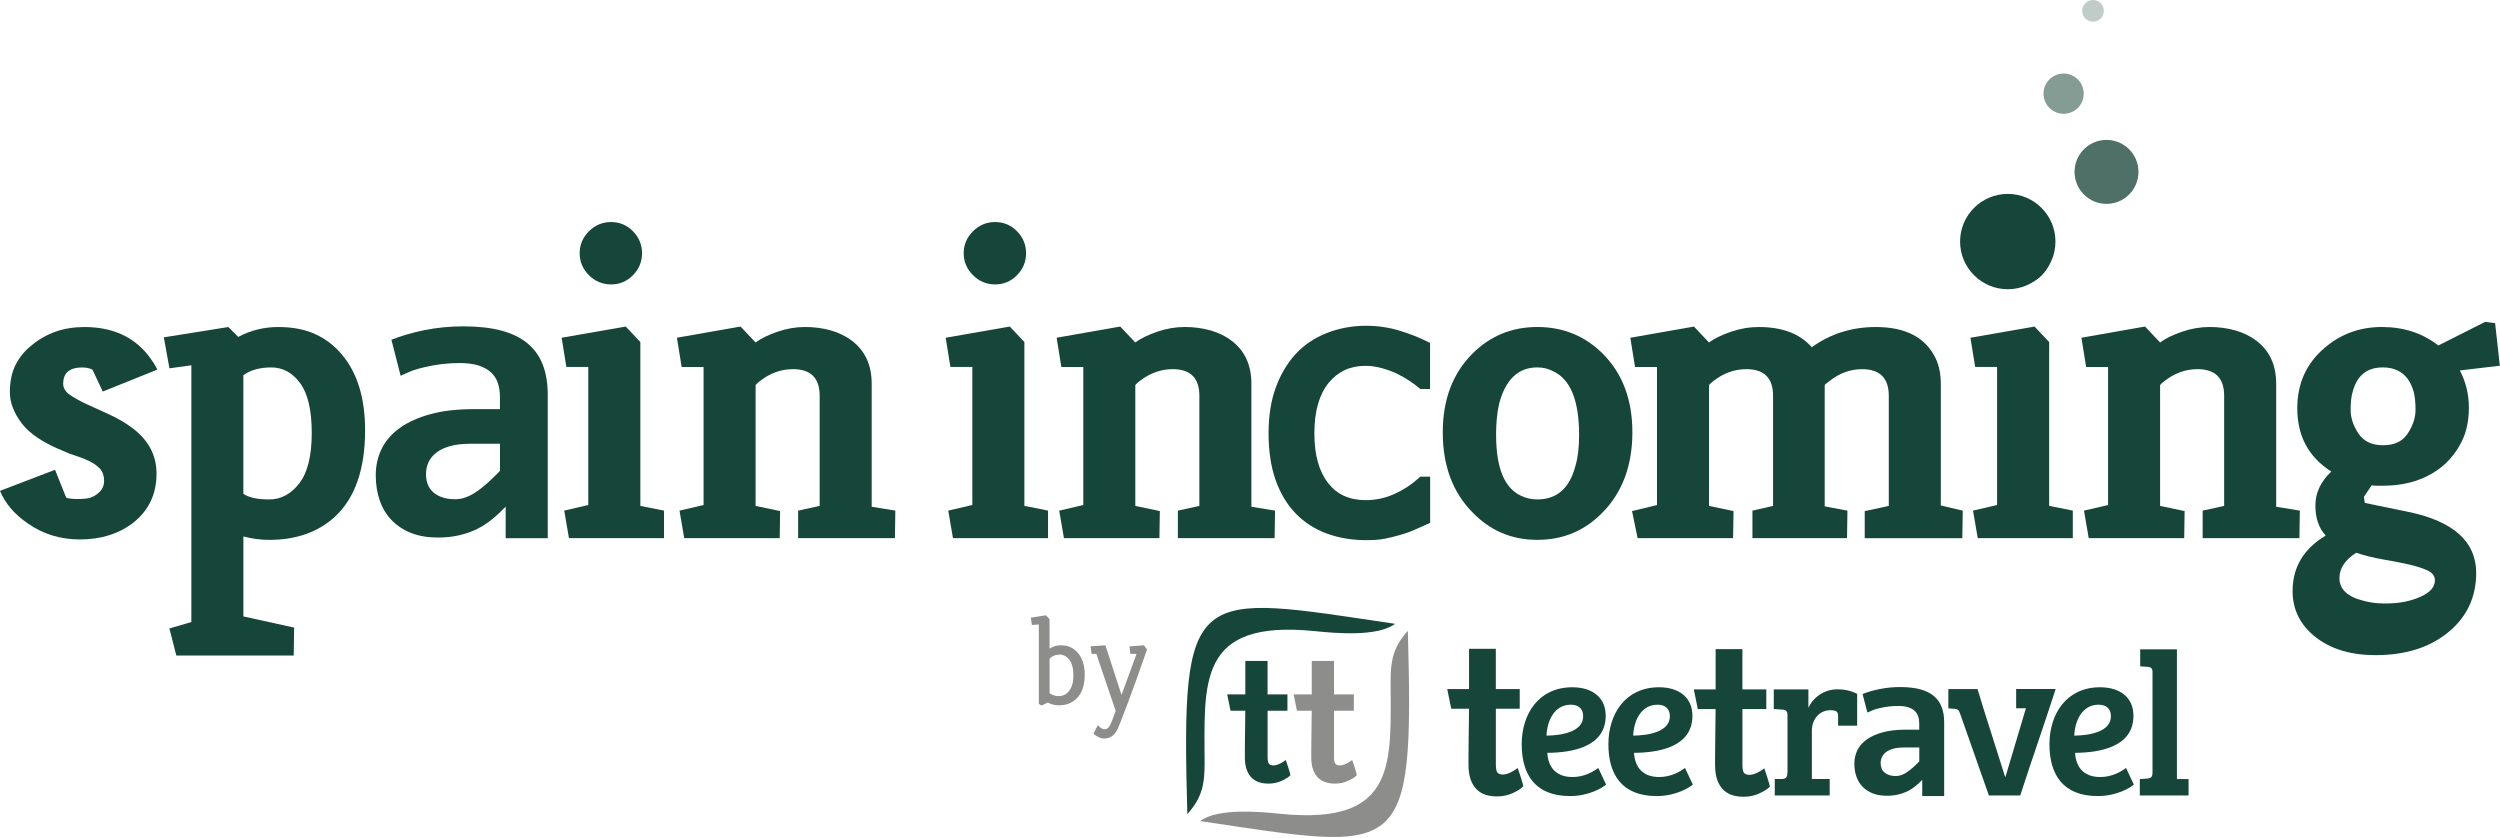 <svg xmlns="http://www.w3.org/2000/svg" width="889" height="298" viewBox="0 0 889 298" fill="none"><g clip-path="url(#clip0_255_2574)"><path fill-rule="evenodd" clip-rule="evenodd" d="M177.777 157.8H167.347C164.477 157.8 162.007 158.08 160.007 158.65C158.007 159.21 156.387 160 155.127 160.99C153.867 161.98 152.937 163.12 152.367 164.4C151.777 165.7 151.487 167.08 151.487 168.56C151.487 171.46 152.417 173.72 154.277 175.23C156.147 176.76 158.687 177.53 161.927 177.53C164.287 177.53 166.767 176.66 169.337 174.92C171.887 173.19 174.717 170.67 177.797 167.43V157.81L177.777 157.8ZM179.817 191.37V180.15C178.307 181.74 176.747 183.21 175.117 184.55C173.487 185.89 171.717 187.08 169.757 188.06C167.787 189.04 165.657 189.79 163.347 190.33C161.037 190.87 158.517 191.15 155.777 191.15C152.137 191.15 148.937 190.62 146.197 189.53C143.457 188.44 141.147 186.91 139.287 184.99C137.417 183.05 135.997 180.74 135.047 178.01C134.097 175.28 133.617 172.26 133.617 168.95C133.617 165.64 134.327 162.42 135.737 159.55C137.157 156.67 139.337 154.2 142.237 152.13C145.157 150.05 148.787 148.43 153.147 147.25C157.507 146.07 162.607 145.49 168.487 145.49H177.777V141.16C177.777 139.32 177.527 137.65 177.017 136.16C176.507 134.66 175.677 133.4 174.537 132.37C173.397 131.33 171.917 130.52 170.107 129.95C168.307 129.39 166.057 129.1 163.417 129.1C159.227 129.1 155.077 129.59 151.027 130.55C146.957 131.52 146.277 131.89 142.467 133.63L139.187 120.83C142.597 119.45 146.497 118.3 150.927 117.4C155.377 116.5 160.007 116.05 164.787 116.05C170.027 116.05 174.557 116.56 178.317 117.57C182.077 118.58 185.187 120.1 187.627 122.14C190.057 124.16 191.867 126.71 193.037 129.75C194.197 132.79 194.777 136.35 194.777 140.41V191.38H179.807L179.817 191.37Z" fill="#164539"></path><path d="M19.57 167.05L23.55 176.99C24.47 177.3 25.84 177.45 27.68 177.45C29.52 177.45 30.89 177.32 31.81 177.07C32.73 176.82 33.59 176.38 34.41 175.77C36.14 174.55 37.01 172.97 37.01 171.03C37.01 169.09 36.47 167.59 35.4 166.52C34.33 165.45 33.03 164.56 31.5 163.84C29.97 163.13 28.39 162.51 26.76 162.01C25.13 161.5 23.8 160.99 22.78 160.48C15.64 157.63 10.65 154.34 7.79 150.62C4.94 146.9 3.51 143.18 3.51 139.46C3.51 135.74 4.17 132.53 5.5 129.83C6.83 127.13 8.71 124.81 11.16 122.87C16.36 118.49 22.63 116.29 29.97 116.29C39.76 116.29 47.3 119.6 52.6 126.23C54.03 128.06 55.15 129.8 55.96 131.43L36.54 139.23L32.87 131.43C31.85 130.92 30.63 130.67 29.2 130.67C24.71 130.67 22.47 132.61 22.47 136.48C22.47 138.01 23.29 139.33 24.92 140.46C26.55 141.58 28.59 142.7 31.04 143.82C33.49 144.94 36.16 146.16 39.07 147.49C41.98 148.82 44.65 150.4 47.1 152.23C52.81 156.51 55.66 161.92 55.66 168.44C55.66 175.68 52.91 181.49 47.4 185.87C42.2 189.85 35.88 191.83 28.44 191.83C21.51 191.83 15.34 189.94 9.94 186.17C5.15 182.91 1.84 179.03 0 174.55L19.57 167.06V167.05Z" fill="#164539"></path><path d="M86.548 175.61C88.488 176.94 91.548 177.6 95.728 177.6C99.908 177.6 103.478 175.69 106.428 171.87C109.388 168.05 110.858 162.08 110.858 153.98C110.858 145.88 109.478 139.96 106.728 136.24C103.978 132.52 100.558 130.66 96.478 130.66C92.398 130.66 89.088 131.58 86.538 133.41V175.62L86.548 175.61ZM104.598 223.17L104.448 233.11H62.698L60.248 223.48L68.048 221.19V129.9L60.248 130.97L58.258 119.96L81.198 116.29L84.718 119.81C89.098 117.47 93.838 116.29 98.938 116.29C104.038 116.29 108.418 117.13 112.088 118.81C115.758 120.49 118.918 122.91 121.568 126.07C127.078 132.59 129.828 141.57 129.828 152.98C129.828 166.84 126.258 177.09 119.128 183.72C113.108 189.23 105.318 191.98 95.728 191.98C92.668 191.98 89.608 191.57 86.548 190.76V219.2L104.598 223.18V223.17Z" fill="#164539"></path><path d="M199.719 120.1L222.509 116.12L227.709 121.63V179.89L236.119 181.57V191.36H202.319L200.639 181.57L209.199 179.58V130.49H201.399L199.719 120.09V120.1ZM217.299 101.14C214.239 101.14 211.619 100.04 209.419 97.85C207.229 95.66 206.129 93.06 206.129 90.05C206.129 87.04 207.229 84.44 209.419 82.25C211.609 80.06 214.239 78.96 217.299 78.96C220.359 78.96 222.959 80.06 225.099 82.25C227.239 84.44 228.309 87.04 228.309 90.05C228.309 93.06 227.239 95.66 225.099 97.85C222.959 100.04 220.359 101.14 217.299 101.14Z" fill="#164539"></path><path d="M240.703 120.1L263.333 116.12L268.683 121.78C270.623 120.35 273.223 119.08 276.483 117.96C279.743 116.84 283.003 116.28 286.273 116.28C289.543 116.28 292.593 116.69 295.453 117.5C298.303 118.32 300.803 119.54 302.943 121.17C307.633 124.74 309.973 129.84 309.973 136.46V180.2L318.383 181.58L318.233 191.37H283.823V181.58L291.473 179.9V140.75C291.473 134.43 288.313 131.27 281.993 131.27C277.813 131.27 273.943 132.65 270.373 135.4C269.553 136.01 268.993 136.52 268.693 136.93V179.9L277.413 181.74L277.263 191.37H243.313L241.633 181.58L250.193 179.59V130.5H242.393L240.713 120.1H240.703Z" fill="#164539"></path><path d="M336.281 120.1L359.071 116.12L364.271 121.63V179.89L372.681 181.57V191.36H338.881L337.201 181.57L345.761 179.58V130.49H337.961L336.281 120.09V120.1ZM353.861 101.14C350.801 101.14 348.181 100.04 345.981 97.85C343.791 95.66 342.691 93.06 342.691 90.05C342.691 87.04 343.791 84.44 345.981 82.25C348.171 80.06 350.801 78.96 353.861 78.96C356.921 78.96 359.521 80.06 361.661 82.25C363.801 84.44 364.871 87.04 364.871 90.05C364.871 93.06 363.801 95.66 361.661 97.85C359.521 100.04 356.921 101.14 353.861 101.14Z" fill="#164539"></path><path d="M375.727 120.1L398.357 116.12L403.707 121.78C405.647 120.35 408.247 119.08 411.507 117.96C414.767 116.84 418.027 116.28 421.297 116.28C424.567 116.28 427.617 116.69 430.477 117.5C433.327 118.32 435.827 119.54 437.967 121.17C442.657 124.74 444.997 129.84 444.997 136.46V180.2L453.407 181.58L453.257 191.37H418.847V181.58L426.497 179.9V140.75C426.497 134.43 423.337 131.27 417.017 131.27C412.837 131.27 408.967 132.65 405.397 135.4C404.577 136.01 404.017 136.52 403.717 136.93V179.9L412.437 181.74L412.287 191.37H378.337L376.657 181.58L385.217 179.59V130.5H377.417L375.737 120.1H375.727Z" fill="#164539"></path><path d="M532.017 154.66C532.017 166.49 535.027 173.72 541.037 176.37C542.767 177.19 544.657 177.59 546.697 177.59C553.727 177.59 558.267 173.51 560.307 165.36C561.127 162.51 561.527 158.94 561.527 154.66C561.527 142.43 558.467 134.88 552.347 132.03C550.617 131.11 548.727 130.65 546.687 130.65C539.857 130.65 535.317 134.98 533.077 143.65C532.367 146.71 532.007 150.38 532.007 154.66M513.047 153.74C513.047 142.12 516.567 132.79 523.597 125.76C529.917 119.44 537.617 116.28 546.687 116.28C555.757 116.28 563.607 119.44 569.927 125.76C576.957 132.79 580.477 142.12 580.477 153.74C580.477 165.36 576.957 175.05 569.927 182.18C563.607 188.7 555.857 191.97 546.687 191.97C537.517 191.97 529.917 188.71 523.597 182.18C516.567 175.04 513.047 165.56 513.047 153.74Z" fill="#164539"></path><path d="M656.952 181.58L656.802 191.37H623.162V181.58L630.502 179.9V140.75C630.502 134.43 627.342 131.27 621.022 131.27C616.842 131.27 612.972 132.65 609.402 135.4C608.582 136.01 608.022 136.52 607.722 136.93V179.9L616.442 181.74L616.292 191.37H582.342L580.352 181.74L589.222 179.6V130.51H581.422L579.742 120.11L602.372 116.13L607.722 121.79C609.662 120.36 612.262 119.09 615.522 117.97C618.782 116.85 622.102 116.29 625.462 116.29C633.822 116.29 640.092 118.69 644.272 123.48C650.902 118.69 658.492 116.29 667.062 116.29C677.662 116.29 684.752 120.01 688.322 127.45C689.542 130 690.152 133.01 690.152 136.47V179.75L697.952 181.59L697.802 191.38H663.092V181.75L671.652 179.91V140.76C671.652 134.44 668.492 131.28 662.172 131.28C657.992 131.28 654.172 132.66 650.702 135.41C649.782 136.02 649.172 136.53 648.862 136.94V180.06L656.962 181.59L656.952 181.58Z" fill="#164539"></path><path d="M700.688 120.1L723.477 116.12L728.677 121.63V179.89L737.088 181.57V191.36H703.287L701.607 181.57L710.167 179.58V130.49H702.367L700.688 120.09V120.1ZM718.278 101.14C715.218 101.14 712.598 100.04 710.398 97.85C708.208 95.66 707.107 93.06 707.107 90.05C707.107 87.04 708.208 84.44 710.398 82.25C712.588 80.06 715.218 78.96 718.278 78.96C721.338 78.96 723.938 80.06 726.078 82.25C728.218 84.44 729.287 87.04 729.287 90.05C729.287 93.06 728.218 95.66 726.078 97.85C723.938 100.04 721.338 101.14 718.278 101.14Z" fill="#164539"></path><path d="M740.141 120.1L762.771 116.12L768.121 121.78C770.061 120.35 772.661 119.08 775.921 117.96C779.181 116.84 782.441 116.28 785.711 116.28C788.981 116.28 792.031 116.69 794.891 117.5C797.741 118.32 800.241 119.54 802.381 121.17C807.071 124.74 809.411 129.84 809.411 136.46V180.2L817.821 181.58L817.671 191.37H783.261V181.58L790.911 179.9V140.75C790.911 134.43 787.751 131.27 781.431 131.27C777.251 131.27 773.381 132.65 769.811 135.4C768.991 136.01 768.431 136.52 768.131 136.93V179.9L776.851 181.74L776.701 191.37H742.751L741.071 181.58L749.631 179.59V130.5H741.831L740.151 120.1H740.141Z" fill="#164539"></path><path d="M837.862 196.56C833.882 199.11 831.902 202.12 831.902 205.58C831.902 209.56 834.812 212.26 840.622 213.68C842.862 214.29 845.342 214.6 848.042 214.6C850.742 214.6 853.092 214.4 855.072 213.99C857.062 213.58 858.872 213.02 860.502 212.31C864.072 210.78 865.852 208.79 865.852 206.35C865.852 204.82 864.962 203.65 863.172 202.83C861.392 202.01 859.142 201.3 856.442 200.69C853.742 200.08 850.732 199.49 847.422 198.93C844.112 198.37 840.922 197.58 837.862 196.56ZM847.342 130.65C841.732 130.65 838.162 133.5 836.642 139.21C836.132 140.84 835.882 143.03 835.882 145.79C835.882 148.55 836.802 151.32 838.632 154.12C840.472 156.92 843.402 158.33 847.422 158.33C851.442 158.33 854.382 156.93 856.212 154.12C858.042 151.32 858.962 148.54 858.962 145.79C858.962 143.04 858.732 140.85 858.272 139.21C857.812 137.58 857.122 136.1 856.212 134.78C854.172 132.03 851.212 130.65 847.342 130.65ZM828.992 167.66C820.942 162.56 816.912 155.07 816.912 145.18C816.912 136.41 820.122 129.28 826.542 123.77C832.352 118.77 839.162 116.28 846.962 116.28C854.762 116.28 861.462 118.47 867.072 122.86L883.742 114.45L887.262 114.91L888.942 130.05L874.722 131.73C876.862 135.81 877.932 140.22 877.932 144.96C877.932 149.7 877.042 153.8 875.252 157.27C873.472 160.74 871.152 163.64 868.292 165.99C862.682 170.48 855.702 172.72 847.342 172.72H845.202C844.592 172.72 843.982 172.67 843.362 172.57L840.612 176.7L840.922 178.84L856.522 182.05C872.532 185.41 880.532 192.65 880.532 203.76C880.532 212.63 877.012 219.82 869.982 225.32C863.462 230.42 855.042 232.97 844.752 232.97C835.882 232.97 828.692 230.78 823.192 226.39C817.892 222.11 815.242 216.7 815.242 210.18C815.242 201.72 819.172 195.14 827.022 190.45C824.572 187.8 823.352 184.23 823.352 179.75C823.352 175.27 825.242 171.24 829.012 167.67L828.992 167.66Z" fill="#164539"></path><path d="M760.443 61.12C760.443 67.41 755.353 72.5 749.073 72.5C742.793 72.5 737.703 67.41 737.703 61.12C737.703 54.83 742.793 49.75 749.073 49.75C755.353 49.75 760.443 54.84 760.443 61.12Z" fill="#4E7066"></path><path d="M740.982 33.31C740.982 37.27 737.782 40.46 733.822 40.46C729.862 40.46 726.672 37.26 726.672 33.31C726.672 29.36 729.872 26.15 733.822 26.15C737.772 26.15 740.982 29.35 740.982 33.31Z" fill="#859C95"></path><path d="M748.13 3.85C748.13 5.98 746.41 7.7 744.28 7.7C742.15 7.7 740.43 5.98 740.43 3.85C740.43 1.72 742.15 0 744.28 0C746.41 0 748.13 1.72 748.13 3.85Z" fill="#C0CCC8"></path><path fill-rule="evenodd" clip-rule="evenodd" d="M485.812 192.08C483.322 192.08 480.912 191.88 478.572 191.5C476.252 191.11 474.022 190.53 471.892 189.76C469.762 188.98 467.762 188 465.892 186.8C464.032 185.61 462.322 184.21 460.772 182.62C459.222 181.04 457.852 179.24 456.652 177.23C455.462 175.24 454.442 173.06 453.602 170.68C452.762 168.29 452.132 165.71 451.722 162.94C451.312 160.18 451.102 157.23 451.102 154.09C451.102 150.95 451.322 148.07 451.752 145.32C452.192 142.55 452.852 140 453.712 137.67C454.572 135.35 455.592 133.21 456.762 131.26C457.932 129.28 459.262 127.49 460.732 125.89C462.212 124.27 463.892 122.84 465.742 121.59C467.592 120.34 469.622 119.29 471.802 118.43C473.962 117.57 476.232 116.93 478.582 116.49C480.932 116.05 483.342 115.84 485.802 115.84C487.812 115.84 489.812 115.98 491.782 116.27C493.732 116.55 495.652 116.97 497.522 117.54C499.312 118.08 501.052 118.68 502.702 119.32C504.372 119.97 505.942 120.66 507.392 121.38L508.532 121.95V138.32H505.082L504.512 137.85C504.142 137.55 503.692 137.19 503.162 136.8C502.642 136.41 502.052 136 501.422 135.56C500.812 135.15 500.112 134.71 499.362 134.28C498.542 133.81 497.712 133.36 496.882 132.94C496.162 132.58 495.322 132.23 494.392 131.88C493.452 131.53 492.472 131.22 491.472 130.94C490.462 130.66 489.452 130.45 488.452 130.3C487.502 130.16 486.542 130.09 485.602 130.09C482.842 130.09 480.372 130.59 478.202 131.6C476.032 132.61 474.112 134.13 472.472 136.15C470.802 138.2 469.532 140.69 468.692 143.63C467.822 146.63 467.392 150.13 467.392 154.1C467.392 158.07 467.812 161.4 468.652 164.38C469.472 167.29 470.692 169.78 472.302 171.82C473.882 173.83 475.772 175.34 477.952 176.33C480.162 177.34 482.722 177.85 485.602 177.85C487.402 177.85 489.152 177.67 490.832 177.31C492.522 176.95 494.172 176.41 495.762 175.69H495.782C497.412 174.96 498.952 174.12 500.402 173.18C501.832 172.24 503.192 171.19 504.462 170.03L505.052 169.5H508.562V185.91L507.372 186.46C506.832 186.71 506.152 187.02 505.352 187.37L502.962 188.41C502.092 188.8 501.242 189.14 500.422 189.43C499.542 189.74 498.702 190.01 497.922 190.22C496.952 190.49 495.982 190.75 495.002 190.99C494.062 191.23 493.182 191.43 492.372 191.58C491.492 191.75 490.492 191.88 489.382 191.96C488.282 192.04 487.092 192.08 485.822 192.08" fill="#164539"></path><path fill-rule="evenodd" clip-rule="evenodd" d="M730.918 85.9C730.918 95.26 723.328 102.85 713.968 102.85C704.608 102.85 697.008 95.26 697.008 85.9C697.008 76.54 704.598 68.95 713.968 68.95C723.338 68.95 730.918 76.54 730.918 85.9Z" fill="#164539"></path><path fill-rule="evenodd" clip-rule="evenodd" d="M682.487 265.81H677.037C675.537 265.81 674.247 265.96 673.207 266.25C672.167 266.54 671.317 266.95 670.657 267.46C669.997 267.97 669.517 268.56 669.217 269.21C668.907 269.88 668.757 270.59 668.757 271.35C668.757 272.84 669.237 274 670.217 274.78C671.197 275.56 672.517 275.96 674.207 275.96C675.437 275.96 676.737 275.51 678.077 274.62C679.407 273.73 680.887 272.43 682.497 270.76V265.81H682.487ZM683.547 283.09V277.32C682.757 278.14 681.937 278.89 681.087 279.58C680.237 280.27 679.307 280.88 678.287 281.38C677.257 281.88 676.147 282.27 674.937 282.55C673.727 282.83 672.407 282.97 670.977 282.97C669.077 282.97 667.407 282.7 665.977 282.14C664.547 281.58 663.337 280.79 662.367 279.8C661.387 278.8 660.647 277.61 660.157 276.21C659.657 274.8 659.407 273.25 659.407 271.55C659.407 269.85 659.777 268.19 660.517 266.71C661.257 265.23 662.397 263.96 663.917 262.89C665.447 261.82 667.337 260.99 669.617 260.38C671.897 259.77 674.557 259.47 677.627 259.47H682.477V257.24C682.477 256.29 682.347 255.43 682.077 254.67C681.807 253.9 681.377 253.25 680.787 252.72C680.197 252.19 679.417 251.77 678.477 251.48C677.537 251.19 676.367 251.04 674.977 251.04C672.787 251.04 670.627 251.29 668.507 251.79C666.387 252.29 666.027 252.48 664.037 253.38L662.327 246.79C664.107 246.08 666.147 245.49 668.457 245.02C670.777 244.55 673.197 244.32 675.697 244.32C678.437 244.32 680.797 244.58 682.757 245.1C684.717 245.62 686.347 246.4 687.617 247.45C688.887 248.49 689.837 249.8 690.437 251.37C691.047 252.94 691.347 254.77 691.347 256.85V283.08H683.527L683.547 283.09ZM774.097 230.91H761.057V236.96L763.607 237.11C764.697 237.17 765.427 237.55 765.427 238.86V274.78C765.427 276.52 764.627 276.79 763.317 276.88L760.917 277.03V282.87H778.257V277.03H774.107V230.92L774.097 230.91ZM750.647 254.67C750.647 260.28 742.997 261.52 737.607 261.59C737.827 256.2 740.447 250.59 746.277 250.59C748.897 250.59 750.647 251.97 750.647 254.67ZM746.787 244.39C734.837 244.39 728.787 253.86 728.787 264.65C728.787 275.44 733.597 283.08 745.977 283.08C752.827 283.08 757.637 280.02 758.797 279L756.027 273.1C754.277 274.34 751.147 276.31 746.847 276.31C740.657 276.31 738.177 272.45 737.887 267.71C746.487 267.64 758.657 265.74 758.657 254.52C758.657 248.04 753.917 244.39 746.777 244.39H746.787ZM635.617 274.7C635.617 276.52 634.897 277.02 633.507 277.02H631.107V282.86H650.637V277.02H644.297V259.91C644.297 255.68 646.997 252.55 650.927 252.55C651.727 252.55 652.247 252.61 652.897 252.91C653.487 253.19 653.627 253.86 653.627 254.73V258.04H660.407V246.72C658.007 245.55 655.817 245.12 653.417 245.12C648.607 245.12 644.747 248.03 643.067 251.68V245.16H630.757V252.12L633.817 252.34C635.197 252.44 635.637 252.93 635.637 254.53V274.71L635.617 274.7ZM593.807 254.67C593.807 260.28 586.157 261.52 580.767 261.59C580.987 256.2 583.607 250.59 589.437 250.59C592.057 250.59 593.807 251.97 593.807 254.67ZM589.947 244.39C577.997 244.39 571.947 253.86 571.947 264.65C571.947 275.44 576.757 283.08 589.147 283.08C595.997 283.08 600.807 280.02 601.967 279L599.197 273.1C597.447 274.34 594.317 276.31 590.017 276.31C583.827 276.31 581.347 272.45 581.057 267.71C589.657 267.64 601.827 265.74 601.827 254.52C601.827 248.04 597.087 244.39 589.947 244.39ZM562.977 254.67C562.977 260.28 555.327 261.52 549.937 261.59C550.157 256.2 552.777 250.59 558.607 250.59C561.227 250.59 562.977 251.97 562.977 254.67ZM559.117 244.39C547.167 244.39 541.117 253.86 541.117 264.65C541.117 275.44 545.927 283.08 558.307 283.08C565.157 283.08 569.967 280.02 571.127 279L568.357 273.1C566.607 274.34 563.477 276.31 559.177 276.31C552.987 276.31 550.507 272.45 550.217 267.71C558.817 267.64 570.987 265.74 570.987 254.52C570.987 248.04 566.247 244.39 559.107 244.39H559.117ZM716.937 245.01H727.777H730.997C726.937 257.61 722.487 270.21 718.397 282.86H707.247L697.047 253.86C696.587 252.56 696.247 252.13 694.937 252.04L692.827 251.89V245.03H703.217L705.307 251.91L713.007 276.22H713.157L720.417 251.86H716.947V245L716.937 245.01ZM619.607 252.15V271.85C619.607 273.5 619.827 274.54 620.247 274.94C620.667 275.34 621.287 275.54 622.097 275.54C622.577 275.54 623.077 275.46 623.577 275.3C624.087 275.14 624.587 274.94 625.057 274.7C625.537 274.46 625.977 274.21 626.377 273.94C626.777 273.67 627.117 273.43 627.377 273.22C627.427 273.43 627.567 273.84 627.777 274.42C627.987 275.01 628.207 275.64 628.417 276.31C628.627 276.98 628.837 277.64 629.017 278.28C629.197 278.92 629.327 279.4 629.377 279.72C628.627 280.52 627.377 281.33 625.647 282.13C623.907 282.93 622.027 283.33 619.987 283.33C618.647 283.33 617.377 283.16 616.177 282.81C614.977 282.46 613.897 281.86 612.967 281C612.037 280.15 611.277 278.98 610.717 277.51C610.157 276.04 609.877 274.18 609.877 271.93V269.8C609.877 268.54 609.897 266.95 609.917 265.03C609.937 263.11 609.977 260.91 609.997 258.45C610.017 255.99 610.067 254.71 610.067 252.15H603.747L602.317 245.15H610.077V230.84H619.597V245.15H628.097V252.15H619.597H619.607Z" fill="#164539"></path><path fill-rule="evenodd" clip-rule="evenodd" d="M531.923 252.03V271.73C531.923 273.38 532.143 274.42 532.563 274.82C532.993 275.22 533.603 275.42 534.413 275.42C534.893 275.42 535.393 275.34 535.893 275.18C536.403 275.02 536.893 274.82 537.373 274.58C537.853 274.34 538.293 274.09 538.693 273.82C539.093 273.55 539.433 273.31 539.693 273.1C539.743 273.31 539.883 273.72 540.093 274.3C540.303 274.89 540.523 275.52 540.733 276.19C540.943 276.86 541.153 277.52 541.333 278.16C541.523 278.8 541.643 279.28 541.693 279.6C540.943 280.4 539.703 281.21 537.963 282.01C536.223 282.81 534.343 283.21 532.303 283.21C530.963 283.21 529.693 283.04 528.493 282.69C527.293 282.34 526.213 281.74 525.283 280.88C524.353 280.03 523.593 278.86 523.033 277.39C522.473 275.92 522.193 274.06 522.193 271.81V269.68C522.193 268.42 522.213 266.83 522.233 264.91C522.263 262.99 522.293 260.79 522.313 258.33C522.333 255.87 522.383 254.59 522.383 252.03H516.063L514.633 245.03H522.393V230.72H531.913V245.03H540.413V252.03H531.913H531.923Z" fill="#164539"></path><path fill-rule="evenodd" clip-rule="evenodd" d="M496.093 221.83C489.793 226.53 474.883 225.17 467.473 224.42C425.513 220.19 428.343 243.02 428.353 271.67C428.353 278.37 427.633 283.56 422.213 289.48C419.963 207.21 423.803 211.15 496.103 221.83" fill="#164539"></path><path d="M426.758 291.98C433.058 287.28 447.968 288.64 455.378 289.39C497.338 293.62 494.508 270.79 494.498 242.14C494.498 235.44 495.218 230.25 500.638 224.33C502.888 306.6 499.048 302.66 426.758 291.98Z" fill="#8D8E8C"></path><path fill-rule="evenodd" clip-rule="evenodd" d="M450.761 252.74V269.11C450.761 270.48 450.941 271.35 451.301 271.68C451.651 272.01 452.171 272.18 452.831 272.18C453.231 272.18 453.641 272.11 454.061 271.98C454.481 271.85 454.901 271.68 455.291 271.48C455.691 271.28 456.061 271.07 456.391 270.85C456.721 270.63 457.001 270.43 457.221 270.25C457.261 270.43 457.381 270.76 457.551 271.25C457.731 271.74 457.911 272.26 458.081 272.82C458.261 273.37 458.431 273.92 458.581 274.45C458.731 274.98 458.841 275.38 458.881 275.65C458.261 276.32 457.221 276.99 455.781 277.65C454.341 278.32 452.771 278.65 451.081 278.65C449.971 278.65 448.911 278.51 447.911 278.22C446.911 277.93 446.021 277.43 445.241 276.72C444.461 276.01 443.841 275.04 443.371 273.82C442.901 272.6 442.671 271.05 442.671 269.19V267.42C442.671 266.38 442.681 265.05 442.701 263.45C442.721 261.85 442.751 260.02 442.771 257.98C442.791 255.94 442.831 254.88 442.831 252.74H437.581L436.391 246.92H442.841V235.03H450.751V246.92H457.811V252.74H450.741H450.761Z" fill="#164539"></path><path d="M474.378 252.74V269.11C474.378 270.48 474.558 271.35 474.918 271.68C475.268 272.01 475.788 272.18 476.448 272.18C476.848 272.18 477.258 272.11 477.678 271.98C478.098 271.85 478.518 271.68 478.908 271.48C479.308 271.28 479.678 271.07 480.008 270.85C480.338 270.63 480.618 270.43 480.838 270.25C480.878 270.43 480.998 270.76 481.168 271.25C481.348 271.74 481.528 272.26 481.698 272.82C481.878 273.37 482.048 273.92 482.198 274.45C482.348 274.98 482.458 275.38 482.498 275.65C481.878 276.32 480.838 276.99 479.398 277.65C477.958 278.32 476.388 278.65 474.698 278.65C473.588 278.65 472.528 278.51 471.528 278.22C470.528 277.93 469.638 277.43 468.858 276.72C468.078 276.01 467.458 275.04 466.988 273.82C466.518 272.6 466.288 271.05 466.288 269.19V267.42C466.288 266.38 466.298 265.05 466.318 263.45C466.338 261.85 466.368 260.02 466.388 257.98C466.408 255.94 466.448 254.88 466.448 252.74H461.198L460.008 246.92H466.458V235.03H474.368V246.92H481.428V252.74H474.358H474.378Z" fill="#8D8E8C"></path><path d="M376.663 232.78C375.983 232.78 375.323 232.92 374.693 233.19C374.053 233.47 373.573 233.81 373.233 234.21V246.41C373.463 246.7 373.892 246.96 374.522 247.19C375.162 247.42 375.793 247.54 376.413 247.54C377.033 247.54 377.643 247.43 378.233 247.21C378.823 246.99 379.383 246.59 379.883 246.01C381.103 244.73 381.703 242.77 381.703 240.13C381.703 237.63 381.183 235.75 380.133 234.47C379.223 233.34 378.072 232.77 376.652 232.77M372.592 249.81C371.232 250.51 370.503 250.87 370.383 250.9L369.402 250.29V222.07L366.943 222.24L366.562 219.63L371.953 218.8L373.223 220.19V230.64C374.413 229.86 375.712 229.46 377.122 229.46C378.532 229.46 379.752 229.71 380.772 230.2C381.792 230.69 382.672 231.39 383.402 232.29C384.962 234.21 385.733 236.73 385.733 239.87C385.733 243.82 384.682 246.74 382.592 248.63C380.982 250.08 379.002 250.81 376.652 250.81C375.092 250.81 373.742 250.48 372.582 249.81H372.592Z" fill="#8D8E8C"></path><path d="M390.42 257.86C391.21 258.85 392.05 259.34 392.92 259.34C393.79 259.34 394.6 258.47 395.25 256.73C395.45 256.24 395.63 255.77 395.8 255.34L396.73 252.77L389.86 232.52H388.16L387.82 229.82L393.08 229.47L398.81 247.11L404.16 232.52H401.95L401.65 229.86L406.78 229.47L407.88 230.95C405.33 238.35 403.06 244.71 401.05 250.01C399.04 255.31 397.88 258.3 397.55 258.98C397.22 259.66 396.85 260.28 396.43 260.83C395.44 262.02 394.17 262.62 392.61 262.62C391.37 262.62 390.11 262.04 388.83 260.88L390.4 257.87L390.42 257.86Z" fill="#8D8E8C"></path></g><defs><clipPath id="clip0_255_2574"><rect width="888.94" height="297.64" fill="white"></rect></clipPath></defs></svg>